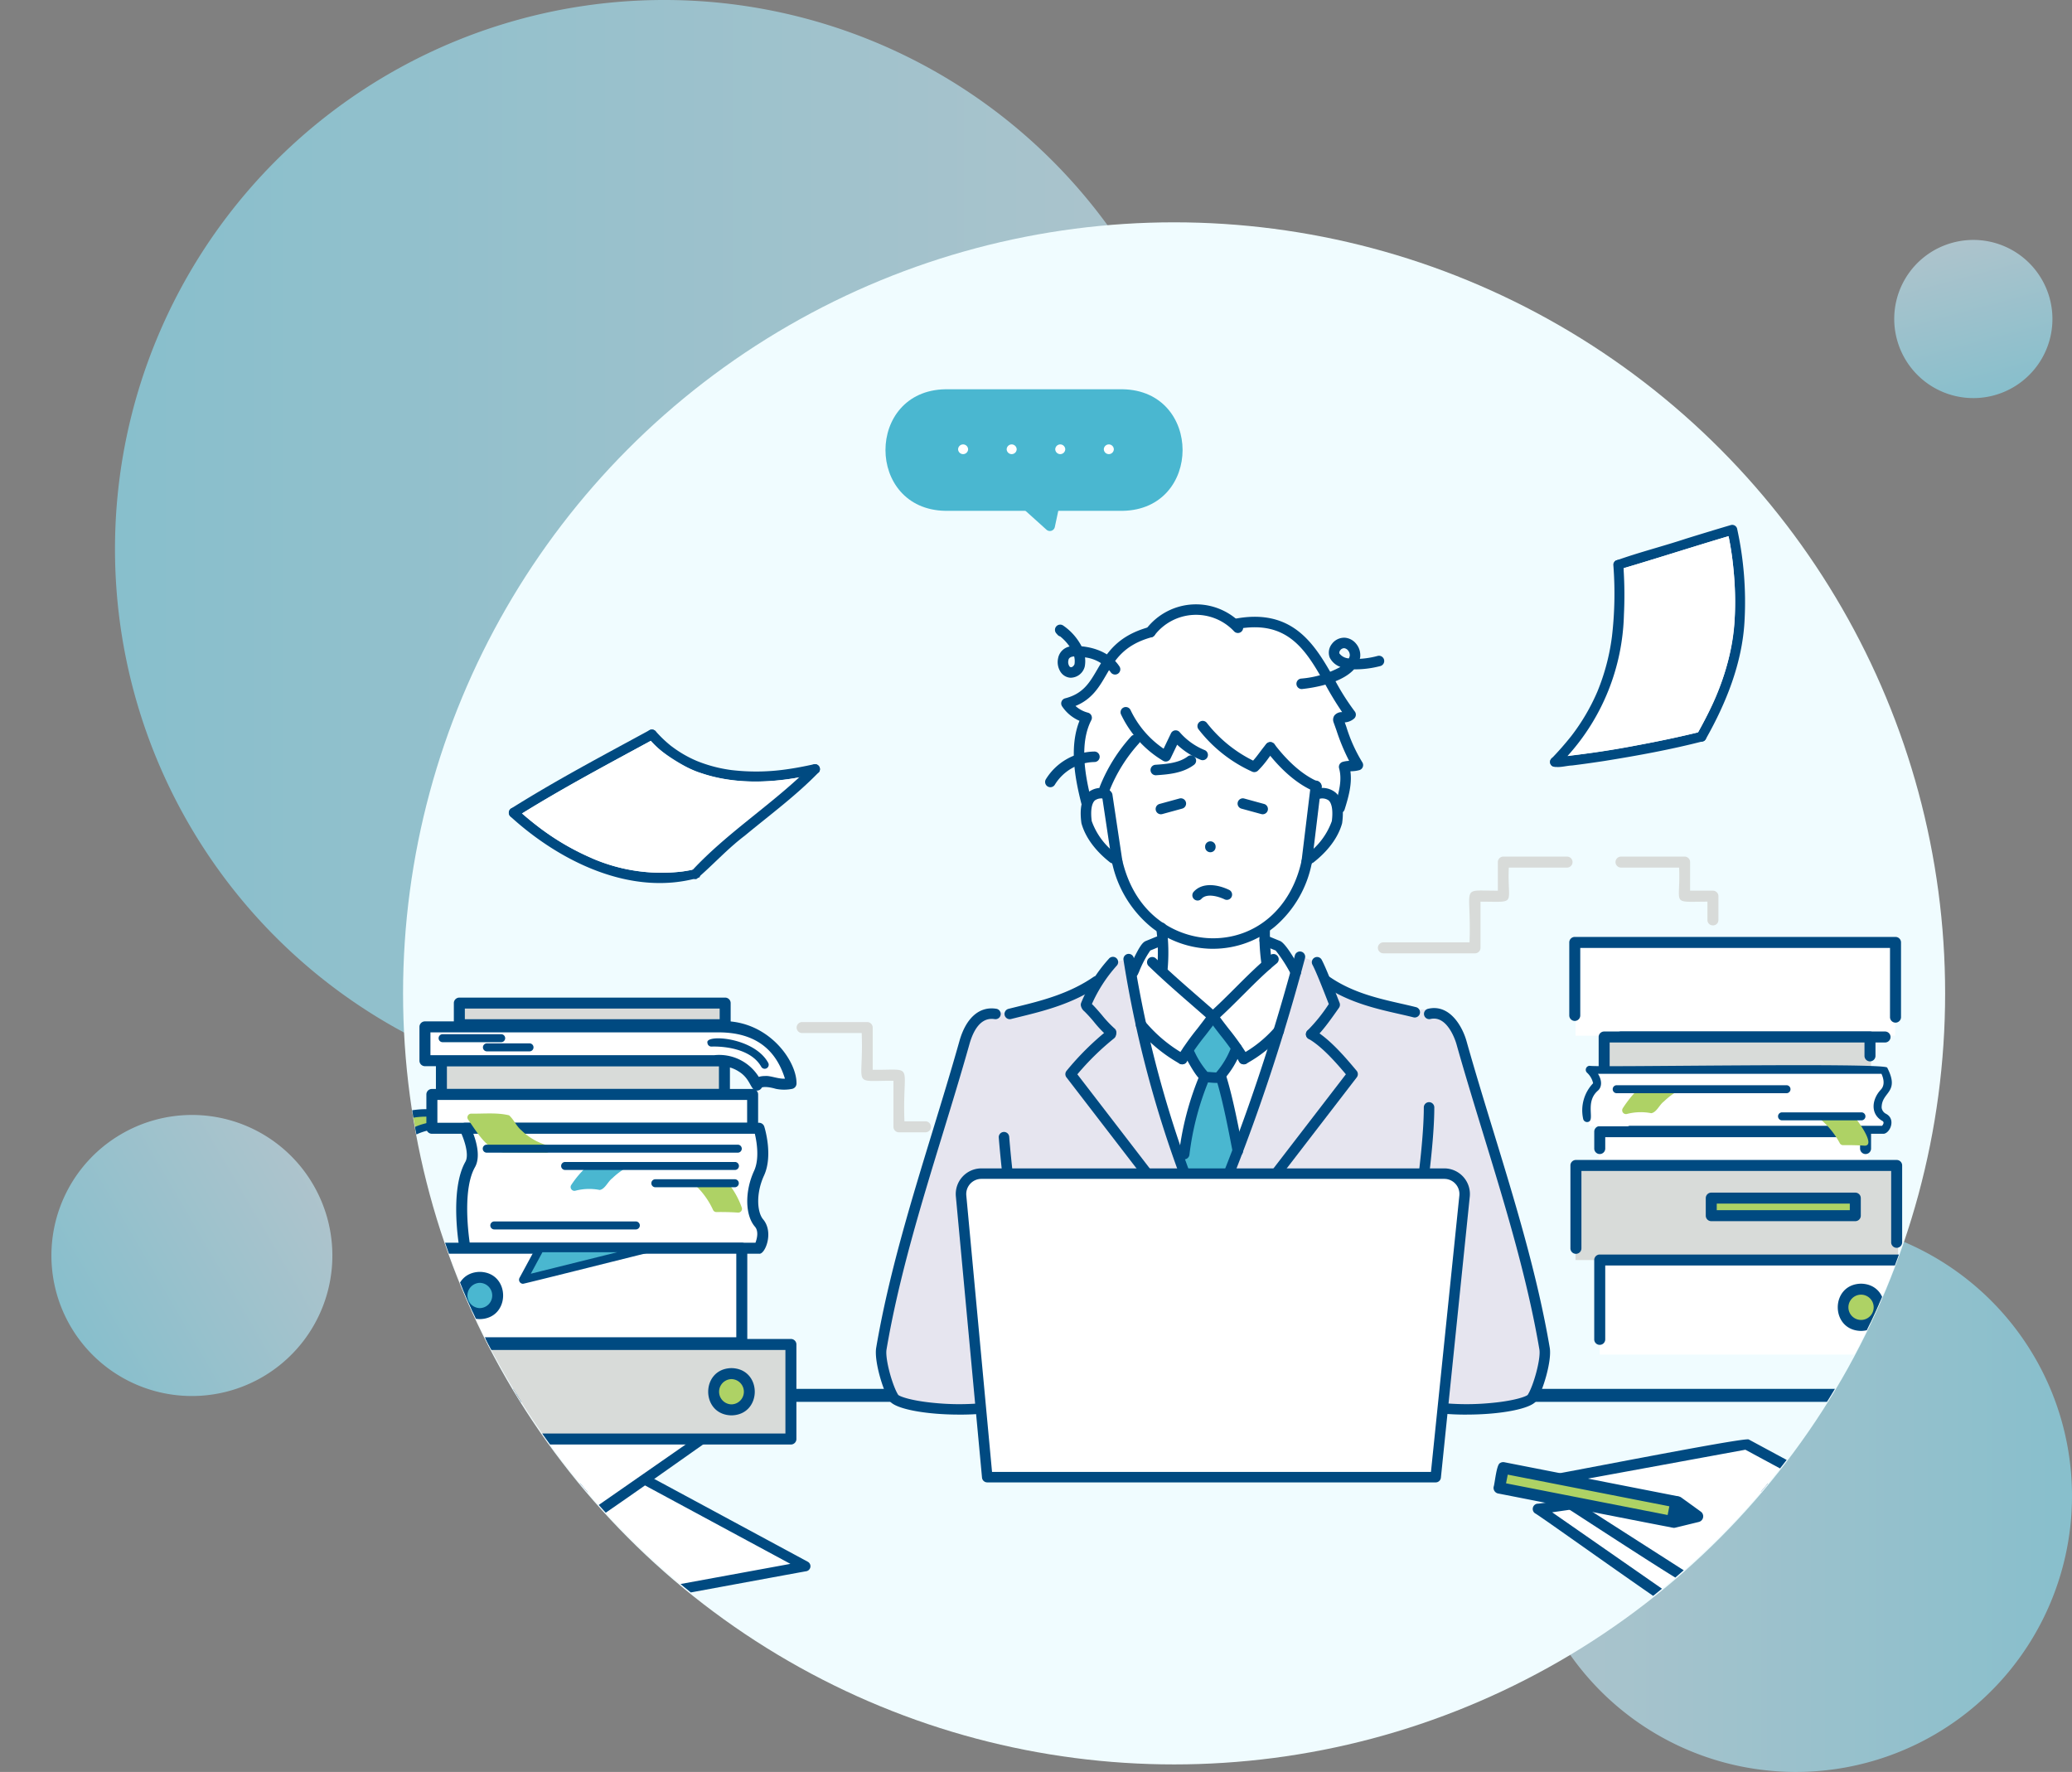 <svg xmlns="http://www.w3.org/2000/svg" xmlns:xlink="http://www.w3.org/1999/xlink" width="436.684" height="373.437" viewBox="0 0 436.684 373.437"><rect x="0" y="0" width="436.684" height="373.437" fill="#808080" stroke="none"/><defs><linearGradient id="a" x1="0.5" x2="0.5" y2="1" gradientUnits="objectBoundingBox"><stop offset="0" stop-color="#ccf1ff"/><stop offset="1" stop-color="#8de9ff"/></linearGradient><clipPath id="e"><circle cx="162.5" cy="162.5" r="162.5" transform="translate(1694.262 2636.5)" fill="#f0fcff"/></clipPath><clipPath id="f"><rect width="345.089" height="280.012" transform="translate(0 0)" fill="none"/></clipPath></defs><g transform="translate(-323.316 -2873.005)"><path d="M115.529,0A115.7,115.7,0,1,1,0,115.7,115.614,115.614,0,0,1,115.529,0Z" transform="translate(578.952 2873.005) rotate(90)" opacity="0.6" fill="url(#a)"/><path d="M58.089,0A58.174,58.174,0,1,1,0,58.174,58.131,58.131,0,0,1,58.089,0Z" transform="translate(643.652 3246.442) rotate(-90)" opacity="0.6" fill="url(#a)"/><path d="M29.5,0A29.606,29.606,0,1,1,0,29.606,29.553,29.553,0,0,1,29.5,0Z" transform="translate(374.595 3097.169) rotate(60)" opacity="0.6" fill="url(#a)"/><path d="M16.606,0A16.665,16.665,0,1,1,0,16.665,16.635,16.635,0,0,1,16.606,0Z" transform="matrix(0.966, -0.259, 0.259, 0.966, 718.794, 2928.455)" opacity="0.6" fill="url(#a)"/><circle cx="162.5" cy="162.5" r="162.5" transform="translate(408.262 2919.86)" fill="#f0fcff"/><g transform="translate(-1286 283)" clip-path="url(#e)"><g transform="translate(1684.218 2650.827)"><g transform="translate(0 0.001)" clip-path="url(#f)"><path d="M357.579,1104.012H18.924a1.369,1.369,0,0,1,0-2.737H357.579a1.369,1.369,0,0,1,0,2.737" transform="translate(-13.859 -869.392)" fill="#004a81"/><path d="M734.378,420.491c-9.939.988.877,13.664,2.537,14.286,0,0,1.949,11.649,9.381,14.674l.144,9.353L757,468.448l11.568-10.466-.476-8.532s8.744-7.086,8.886-13.975c0,0,8.062-6.035,6.5-11.06s-4.564-3.333-4.564-3.333c-2.346-29.593-42.8-29.939-44.536-.592" transform="translate(-576.471 -314.736)" fill="#fff"/><path d="M578.355,668.917l-3.352.637-3.444,4.636s-11.645,5.267-18.272,6.258c0,0-4.011-1.226-6.142.416-6.654,11.784-19.689,58.375-20.976,71.374.454,5.944,1.959,10.244,7.011,10.782H659.83c18.26-3.023-13.116-76.292-11.58-77.247,0,0-2.51-8.029-10.569-5.919l-17.579-5.5-2.045-4.8-3.6-1.258s-13.346,48.06-19.753,57.222c0,0-17.059-47.094-16.346-56.6" transform="translate(-415.38 -527.581)" fill="#e6e5ef"/><path d="M784.782,652.383l-3.7,1.341-2.625,5.05s3.965,33.679,15.41,53.684c0,0,17.346-42.2,18.872-53.374l-3.6-5.99-2.954-.711v5.146l-10.679,10.7-10.995-9.146Z" transform="translate(-614.544 -515.018)" fill="#fff"/><path d="M830.914,734.7l-4.353,5.92,2.968,5.391-4.758,17.11,5.658,14.819L837.4,762.4l-3.769-16.771,3.166-4.735-4.319-6.189Z" transform="translate(-651.108 -580.005)" fill="#4ab7d0"/><path d="M747.547,325.7s-8.138-7.853-17.775.766c0,0-7.883,2.417-11.117,9.693s-6.945,5.606-6.945,5.606l3.831,3.09s-3.125,9.866.293,17.584l3.926-2.147a33.829,33.829,0,0,1,7.42-11.84S730,352.07,732.09,353.1l2.682-3.877s4.035,3.335,5.652,3.976l2.161-3.546,8.165,5.707,3.917-3.582s5.158,5.963,9.626,7.549v1.549l5.745,1.887a17.415,17.415,0,0,0,.326-6.91l2.769-.52-4.076-10.151,2.518-.839S760.91,318.965,747.547,325.7" transform="translate(-561.852 -254.534)" fill="#fff"/><path d="M799.772,691.634a1.106,1.106,0,0,1-.961-1.65,54.792,54.792,0,0,1,4.159-5.869c.646-.836,1.266-1.639,1.808-2.378-.984-.867-1.993-1.746-2.976-2.6-3.031-2.638-6.165-5.366-9.1-8.218a1.105,1.105,0,1,1,1.54-1.587c2.9,2.81,6.007,5.518,9.015,8.137,1.237,1.077,2.516,2.19,3.738,3.275a1.105,1.105,0,0,1,.174,1.458c-.688.99-1.542,2.095-2.445,3.265a53.443,53.443,0,0,0-3.985,5.605,1.105,1.105,0,0,1-.963.562" transform="translate(-625.524 -528.152)" fill="#004a81"/><path d="M774.308,657.064a1.106,1.106,0,0,1-1-1.584c.051-.107.132-.285.236-.511,2-4.37,2.7-5.284,3.449-5.588l2.144-.876a1.105,1.105,0,0,1,.836,2.046l-2.042.834a21.9,21.9,0,0,0-2.376,4.5c-.111.243-.2.433-.253.548a1.105,1.105,0,0,1-1,.627" transform="translate(-610.398 -511.892)" fill="#004a81"/><path d="M790.9,741.059a1.1,1.1,0,0,1-.52-.131,32.176,32.176,0,0,1-8.979-7.465,1.105,1.105,0,0,1,1.66-1.46,30.067,30.067,0,0,0,8.361,6.975,1.106,1.106,0,0,1-.522,2.081" transform="translate(-616.655 -577.577)" fill="#004a81"/><path d="M860.7,689.246a1.105,1.105,0,0,1-.963-.562,53.426,53.426,0,0,0-3.985-5.605c-.9-1.17-1.757-2.275-2.445-3.265a1.106,1.106,0,0,1,.174-1.458c1.77-1.571,3.539-3.338,5.412-5.208,2.4-2.4,4.891-4.883,7.37-6.9a1.105,1.105,0,0,1,1.4,1.714c-2.393,1.95-4.839,4.393-7.2,6.755-1.568,1.566-3.182,3.178-4.766,4.629.544.741,1.166,1.547,1.814,2.386a54.788,54.788,0,0,1,4.159,5.869,1.106,1.106,0,0,1-.961,1.65" transform="translate(-673.475 -525.764)" fill="#004a81"/><path d="M912.566,656.044a1.106,1.106,0,0,1-1-.628,31.174,31.174,0,0,0-3.237-5.039L905.6,649.26a1.105,1.105,0,1,1,.837-2.047l2.809,1.148c1.44.588,4.293,6.045,4.319,6.1a1.106,1.106,0,0,1-1,1.584m-4.16-5.636h0Z" transform="translate(-714.372 -510.872)" fill="#004a81"/><path d="M885.008,745.907a1.105,1.105,0,0,1-.522-2.08,25.792,25.792,0,0,0,7.088-5.7,1.105,1.105,0,0,1,1.623,1.5,27.79,27.79,0,0,1-7.668,6.151,1.1,1.1,0,0,1-.52.131" transform="translate(-697.788 -582.425)" fill="#004a81"/><path d="M786.212,724.807a1.106,1.106,0,0,1-1.02-.679,238.385,238.385,0,0,1-16.416-56.845,1.106,1.106,0,1,1,2.181-.366,236.322,236.322,0,0,0,16.275,56.358,1.106,1.106,0,0,1-1.02,1.532" transform="translate(-606.891 -525.763)" fill="#004a81"/><path d="M827.274,732.084a1.106,1.106,0,0,1-1-1.585c9.223-19.148,17.5-42.034,23.938-66.183a1.105,1.105,0,0,1,2.136.57c-6.473,24.281-14.8,47.3-24.083,66.573a1.105,1.105,0,0,1-1,.626" transform="translate(-652.212 -523.79)" fill="#004a81"/><path d="M732.471,686.029a1.1,1.1,0,0,1-.659-.219,24.454,24.454,0,0,1-2.994-3.147,28.919,28.919,0,0,0-1.973-2.17,2.076,2.076,0,0,1-.766-1.258,1.107,1.107,0,0,1,.055-.526,31.385,31.385,0,0,1,5.826-9.289,1.105,1.105,0,1,1,1.7,1.409,30.783,30.783,0,0,0-5.251,8.1c.56.52,1.3,1.382,2.082,2.291a24.634,24.634,0,0,0,2.636,2.813,1.106,1.106,0,0,1-.661,1.993" transform="translate(-573.189 -528.152)" fill="#004a81"/><path d="M952.466,686.4a1.105,1.105,0,0,1-.686-1.973,34.745,34.745,0,0,0,4.409-5.494l-.227-.581c-1.092-2.795-2.452-6.273-3.218-7.71a1.105,1.105,0,0,1,1.951-1.04c.827,1.552,2.155,4.948,3.326,7.945l.442,1.13a1.105,1.105,0,0,1-.123,1.037l-.028.041c-1.841,2.634-3.757,5.3-5.162,6.407a1.1,1.1,0,0,1-.684.237" transform="translate(-751.042 -528.151)" fill="#004a81"/><path d="M734.762,781.632a1.1,1.1,0,0,1-.877-.431l-23.028-29.933a1.106,1.106,0,0,1,.029-1.384,58.743,58.743,0,0,1,8.648-8.579,1.105,1.105,0,1,1,1.342,1.757,55.735,55.735,0,0,0-7.722,7.566l22.483,29.225a1.106,1.106,0,0,1-.875,1.78" transform="translate(-560.999 -585.037)" fill="#004a81"/><path d="M884.63,781.631a1.106,1.106,0,0,1-.875-1.78l22.486-29.229c-2.113-2.508-5.05-5.862-7.876-7.481a1.106,1.106,0,0,1,1.1-1.918c3.432,1.967,6.808,5.995,9.042,8.659a1.106,1.106,0,0,1,.029,1.384L885.508,781.2a1.1,1.1,0,0,1-.877.431" transform="translate(-697.492 -585.036)" fill="#004a81"/><path d="M650.815,697.156a1.106,1.106,0,0,1-.272-2.177c.617-.157,1.255-.314,1.912-.476,4.805-1.182,10.786-2.653,16.005-6.249a1.105,1.105,0,1,1,1.254,1.821c-5.552,3.826-11.751,5.35-16.731,6.575-.651.16-1.283.316-1.895.471a1.1,1.1,0,0,1-.274.035" transform="translate(-512.908 -543.182)" fill="#004a81"/><path d="M986.679,696.8a1.106,1.106,0,0,1-.274-.035c-.968-.247-2-.481-3.093-.729-4.753-1.079-10.668-2.422-15.8-5.961a1.105,1.105,0,0,1,1.254-1.821c4.787,3.3,10.234,4.534,15.04,5.625,1.108.252,2.154.489,3.15.743a1.106,1.106,0,0,1-.272,2.177" transform="translate(-763.413 -543.182)" fill="#004a81"/><path d="M835.024,763.233c-.362,0-.714-.028-1.058-.057-.294-.024-.573-.046-.835-.049-1.361.046-2.492-1.609-4.5-5.307-.188-.345-.35-.643-.445-.8a1.105,1.105,0,1,1,1.9-1.137c.119.2.283.5.491.882a18.007,18.007,0,0,0,2.676,4.154c.309.006.609.031.9.055.333.027.655.053.949.049a17.741,17.741,0,0,0,3.214-5.473,1.106,1.106,0,0,1,2.123.618,19.074,19.074,0,0,1-4.095,6.738,1.106,1.106,0,0,1-.614.287,5.591,5.591,0,0,1-.7.041" transform="translate(-653.675 -595.832)" fill="#004a81"/><path d="M825.436,802.53a1.121,1.121,0,0,1-.134-.008,1.105,1.105,0,0,1-.965-1.23,62.227,62.227,0,0,1,4.346-16.492,1.105,1.105,0,1,1,2.041.851,60.009,60.009,0,0,0-4.191,15.906,1.106,1.106,0,0,1-1.1.973" transform="translate(-650.759 -619.016)" fill="#004a81"/><path d="M866.173,802.764a1.105,1.105,0,0,1-1.084-.9c-.873-4.544-2.068-10.766-3.419-15.183a1.105,1.105,0,0,1,2.114-.647c1.385,4.53,2.594,10.82,3.476,15.413a1.105,1.105,0,0,1-.877,1.294,1.119,1.119,0,0,1-.21.02" transform="translate(-680.199 -619.913)" fill="#004a81"/><path d="M538.473,806.053c-7.084,0-13.525-1.2-14.645-2.905-1.377-2.1-3.29-8.416-2.818-11.191,2.609-15.357,7.338-30.8,11.91-45.73,1.9-6.206,3.866-12.624,5.628-18.882,1.383-4.909,4.217-7.395,7.778-6.821a1.105,1.105,0,0,1-.352,2.183c-3.023-.486-4.549,2.58-5.3,5.238-1.769,6.283-3.738,12.712-5.642,18.93-4.552,14.865-9.259,30.237-11.844,45.453-.338,1.987,1.255,7.7,2.466,9.576.414.377,3.012,1.317,8.266,1.751a52.511,52.511,0,0,0,15-.836,1.105,1.105,0,0,1,.48,2.158,51.767,51.767,0,0,1-10.924,1.077" transform="translate(-411.249 -568.747)" fill="#004a81"/><path d="M1068.285,805.805a51.758,51.758,0,0,1-10.924-1.077,1.105,1.105,0,1,1,.48-2.158,52.52,52.52,0,0,0,15,.836c5.254-.434,7.851-1.374,8.266-1.751,1.212-1.88,2.8-7.589,2.466-9.576-2.585-15.216-7.292-30.587-11.844-45.451-1.9-6.219-3.873-12.648-5.643-18.932-.071-.252-1.782-6.161-5.506-5.255a1.106,1.106,0,0,1-.523-2.148c4.611-1.122,7.3,3.749,8.157,6.8,1.763,6.26,3.728,12.677,5.629,18.884,4.572,14.932,9.3,30.372,11.91,45.729.471,2.775-1.441,9.1-2.818,11.191-1.119,1.7-7.562,2.905-14.645,2.905" transform="translate(-834.041 -568.499)" fill="#004a81"/><path d="M1032.756,876.252a1.106,1.106,0,0,1-1.1-1.084c-.028-1.45.729-6.062,2.183-14.772,2.294-13.747,5.761-34.52,5.761-44.987a1.105,1.105,0,1,1,2.211,0c0,10.65-3.485,31.533-5.791,45.351-1.169,7-2.178,13.053-2.153,14.366a1.105,1.105,0,0,1-1.084,1.126h-.022" transform="translate(-814.427 -642.844)" fill="#004a81"/><path d="M651.529,898.535h-.022a1.105,1.105,0,0,1-1.084-1.127c.032-1.68-.948-8.619-2.084-16.653-1.588-11.237-3.565-25.221-4.41-35.711a1.105,1.105,0,0,1,2.2-.177c.839,10.424,2.811,24.372,4.4,35.579,1.243,8.795,2.141,15.149,2.105,17.006a1.105,1.105,0,0,1-1.1,1.084" transform="translate(-508.341 -666.17)" fill="#004a81"/><path d="M778.54,587.675a21,21,0,0,1-12.944-4.5,24.048,24.048,0,0,1-8.327-13.648,1.105,1.105,0,1,1,2.152-.507c2.885,12.255,12.206,16.511,19.314,16.439,9.126-.1,16.382-6.541,18.485-16.416a1.105,1.105,0,0,1,2.162.461,23.5,23.5,0,0,1-7.84,13.528,20.548,20.548,0,0,1-12.784,4.638h-.219" transform="translate(-597.795 -448.538)" fill="#004a81"/><path d="M750.5,518.141a1.106,1.106,0,0,1-1.092-.941l-2.091-13.934a1.105,1.105,0,0,1,2.186-.328l2.091,13.934a1.106,1.106,0,0,1-1.095,1.27" transform="translate(-589.954 -396.296)" fill="#004a81"/><path d="M948.11,510.613a1.107,1.107,0,0,1-1.1-1.24c.316-2.573.642-5.271.968-7.969s.653-5.4.969-7.973a1.105,1.105,0,1,1,2.194.269c-.316,2.573-.642,5.271-.968,7.969s-.653,5.4-.969,7.973a1.106,1.106,0,0,1-1.1.971" transform="translate(-747.603 -388.768)" fill="#004a81"/><path d="M732.821,515.8a1.1,1.1,0,0,1-.682-.236c-2.149-1.688-4.932-4.471-5.984-8.145a1.111,1.111,0,0,1-.033-.155c-.409-3.007.036-5.142,1.322-6.347a4.354,4.354,0,0,1,4.052-.857,1.105,1.105,0,1,1-.441,2.166,2.322,2.322,0,0,0-2.1.3c-.693.649-.93,2.234-.653,4.355a14.74,14.74,0,0,0,5.2,6.939,1.105,1.105,0,0,1-.683,1.975" transform="translate(-573.115 -394.654)" fill="#004a81"/><path d="M951.732,515.8a1.105,1.105,0,0,1-.684-1.975,14.739,14.739,0,0,0,5.2-6.939c.277-2.121.04-3.706-.653-4.355a2.322,2.322,0,0,0-2.1-.3,1.105,1.105,0,1,1-.441-2.166,4.353,4.353,0,0,1,4.052.857c1.286,1.2,1.731,3.339,1.322,6.347a1.139,1.139,0,0,1-.033.155c-1.051,3.674-3.834,6.457-5.983,8.145a1.1,1.1,0,0,1-.682.236" transform="translate(-750.463 -394.654)" fill="#004a81"/><path d="M921.354,464.446a1.1,1.1,0,0,1-.417-.082c-2.392-.975-6.108-3.263-10.225-8.633a1.105,1.105,0,0,1,1.755-1.345c3.816,4.976,7.166,7.059,9.3,7.931a1.106,1.106,0,0,1-.417,2.13" transform="translate(-718.774 -358.37)" fill="#004a81"/><path d="M775.345,430.179a1.107,1.107,0,0,1-.564-.155,22.679,22.679,0,0,1-8.883-9.8,1.105,1.105,0,0,1,2-.937,20.472,20.472,0,0,0,6.985,8.181l1.551-3.239a1.105,1.105,0,0,1,1.837-.242,13.846,13.846,0,0,0,5.265,3.776,1.105,1.105,0,1,1-.836,2.047,16.2,16.2,0,0,1-4.962-3.184l-1.4,2.921a1.106,1.106,0,0,1-1,.628" transform="translate(-604.549 -330.503)" fill="#004a81"/><path d="M745.8,458.984a1.106,1.106,0,0,1-1.027-1.515,35.064,35.064,0,0,1,6.6-10.59,1.105,1.105,0,0,1,1.639,1.484,32.853,32.853,0,0,0-6.186,9.924,1.106,1.106,0,0,1-1.027.7" transform="translate(-587.889 -352.498)" fill="#004a81"/><path d="M854.824,443.48a1.1,1.1,0,0,1-.424-.084,29.809,29.809,0,0,1-11.314-8.91,1.105,1.105,0,1,1,1.714-1.4,28.233,28.233,0,0,0,9.768,7.967c.495-.544.956-1.16,1.437-1.8.427-.57.868-1.159,1.346-1.711a1.105,1.105,0,0,1,1.67,1.448c-.427.492-.825,1.024-1.246,1.588a19.637,19.637,0,0,1-2.195,2.6,1.107,1.107,0,0,1-.758.3" transform="translate(-665.371 -341.577)" fill="#004a81"/><path d="M711.772,376.644a1.106,1.106,0,0,1-1.07-.832c-1.355-5.308-2.575-11.975-.387-17.415a8.447,8.447,0,0,1-3.672-3.06,1.105,1.105,0,0,1,.649-1.681c3.788-.965,5.16-3.319,6.749-6.044,1.944-3.334,4.146-7.113,10.92-8.971a1.105,1.105,0,0,1,.585,2.132c-5.9,1.619-7.78,4.839-9.6,7.952-1.472,2.526-2.989,5.127-6.475,6.54a6.19,6.19,0,0,0,2.62,1.411,1.105,1.105,0,0,1,.713,1.577c-2.55,4.967-1.32,11.7.036,17.013a1.107,1.107,0,0,1-1.072,1.379" transform="translate(-557.708 -267.305)" fill="#004a81"/><path d="M899.5,369.873a1.107,1.107,0,0,1-1.055-1.437c.921-2.934,1.629-5.562.947-8.023a1.106,1.106,0,0,1,.7-1.34,5.6,5.6,0,0,1,1.414-.228,43.618,43.618,0,0,1-2.676-6.441c-.2-.565-.395-1.118-.591-1.651-.01-.028-.02-.057-.028-.086a1.581,1.581,0,0,1,.18-1.376,2.011,2.011,0,0,1,1.642-.722,66.358,66.358,0,0,1-3.488-5.72c-4.008-7.1-7.793-13.8-18.584-11.8a1.105,1.105,0,1,1-.4-2.174c12.343-2.289,16.9,5.775,20.912,12.888a50.546,50.546,0,0,0,4.211,6.655,1.105,1.105,0,0,1-.107,1.493,3.328,3.328,0,0,1-1.99.826c.11.306.219.617.33.931a32.477,32.477,0,0,0,3.344,7.441,1.105,1.105,0,0,1-.547,1.673,6.842,6.842,0,0,1-1.741.249l-.2.013c.368,2.644-.362,5.323-1.22,8.055a1.106,1.106,0,0,1-1.054.774" transform="translate(-692.072 -259.314)" fill="#004a81"/><path d="M791.571,322.992a1.105,1.105,0,0,1-.9-1.749,13.21,13.21,0,0,1,20.179-1.011,1.105,1.105,0,0,1-1.66,1.46,11,11,0,0,0-16.721.837,1.1,1.1,0,0,1-.9.462" transform="translate(-624.026 -249.485)" fill="#004a81"/><path d="M802.86,645.284a1.118,1.118,0,0,1-.113-.006,1.105,1.105,0,0,1-.988-1.211,37.71,37.71,0,0,0-.21-8.3,1.106,1.106,0,0,1,2.2-.232,39.624,39.624,0,0,1,.21,8.76,1.106,1.106,0,0,1-1.1.994" transform="translate(-632.771 -500.933)" fill="#004a81"/><path d="M906.469,645.256a1.106,1.106,0,0,1-1.093-.95,45.052,45.052,0,0,1-.464-7.764,1.105,1.105,0,1,1,2.211,0,43.332,43.332,0,0,0,.443,7.454,1.106,1.106,0,0,1-1.1,1.261" transform="translate(-714.374 -501.639)" fill="#004a81"/><path d="M838.831,600.322a1.105,1.105,0,0,1-.819-1.847c1.851-2.045,5.07-1.544,7.465-.393a1.105,1.105,0,0,1-.957,1.993c-1.287-.618-3.761-1.339-4.869-.115a1.1,1.1,0,0,1-.82.363" transform="translate(-661.335 -471.359)" fill="#004a81"/><path d="M802.082,513.534a1.106,1.106,0,0,1-.291-2.172L806,510.209a1.105,1.105,0,0,1,.583,2.133l-4.213,1.153a1.117,1.117,0,0,1-.292.039" transform="translate(-632.324 -402.749)" fill="#004a81"/><path d="M888.194,513.535a1.113,1.113,0,0,1-.292-.039l-4.213-1.153a1.106,1.106,0,0,1,.583-2.133l4.214,1.153a1.106,1.106,0,0,1-.291,2.172" transform="translate(-696.977 -402.75)" fill="#004a81"/><path d="M797.027,471.4a1.105,1.105,0,0,1-.076-2.208c2.2-.154,4.931-.345,6.8-1.758a1.105,1.105,0,1,1,1.332,1.764c-2.4,1.809-5.492,2.025-7.981,2.2l-.078,0" transform="translate(-628.334 -368.837)" fill="#004a81"/><path d="M942.82,360.211a1.106,1.106,0,0,1-.114-2.2,20.805,20.805,0,0,0,8.326-2.464,3.962,3.962,0,0,1-2.246-1.947c-.016-.033-.03-.066-.043-.1a2.939,2.939,0,0,1,.477-2.783,3.225,3.225,0,0,1,2.764-1.321,3.372,3.372,0,0,1,2.341,1.255,3.776,3.776,0,0,1,.871,2.806c0,.027-.007.053-.012.08-.019.1-.042.207-.067.307a18.352,18.352,0,0,0,3.741-.609,1.105,1.105,0,1,1,.59,2.13,20.947,20.947,0,0,1-5.553.695c-2.744,3.033-8.826,3.926-10.958,4.15a1.167,1.167,0,0,1-.117.006m7.982-7.527a2.67,2.67,0,0,0,2,1.063,2.463,2.463,0,0,0,.2-.576,1.591,1.591,0,0,0-.378-1.113,1.214,1.214,0,0,0-.806-.462,1.039,1.039,0,0,0-.833.447.83.83,0,0,0-.183.641" transform="translate(-743.429 -275.817)" fill="#004a81"/><path d="M691.462,470.878a1.106,1.106,0,0,1-.947-1.674,12.275,12.275,0,0,1,10.223-5.845h.009a1.105,1.105,0,0,1,.009,2.211,10.02,10.02,0,0,0-8.345,4.772,1.1,1.1,0,0,1-.949.537" transform="translate(-544.997 -365.795)" fill="#004a81"/><path d="M703.615,347.547a2.555,2.555,0,0,1-.366-.026,2.687,2.687,0,0,1-1.839-1.189,3.8,3.8,0,0,1-.525-2.9,3.1,3.1,0,0,1,2.418-2.464,10.121,10.121,0,0,0-1.974-2.125,1.1,1.1,0,0,1-.551-.338l-.277-.313a1.105,1.105,0,0,1,1.46-1.639,12.047,12.047,0,0,1,3.869,4.37c3.543.346,6.419,1.862,7.982,4.241a1.105,1.105,0,0,1-1.847,1.214,7.947,7.947,0,0,0-5.413-3.123,6.124,6.124,0,0,1-.05,1.913,1.153,1.153,0,0,1-.031.126,3.1,3.1,0,0,1-2.855,2.249m.65-4.487c-.447.024-1.106.163-1.206.774,0,.026-.01.052-.016.078a1.6,1.6,0,0,0,.195,1.179.465.465,0,0,0,.327.242c.273.039.634-.265.775-.638a4.1,4.1,0,0,0-.075-1.635" transform="translate(-552.785 -265.536)" fill="#004a81"/><path d="M851.619,555.531a1.106,1.106,0,0,1-1.105-1.105v-.092a1.105,1.105,0,0,1,2.211,0v.092a1.106,1.106,0,0,1-1.105,1.105" transform="translate(-671.43 -436.741)" fill="#004a81"/><path d="M704.627,950.816s-94.515.012-94.511-.008l-5.933-60.353a2.991,2.991,0,0,1,3.037-3.345H707.452a3.057,3.057,0,0,1,3.1,3.418s-5.909,60.3-5.929,60.289" transform="translate(-476.954 -700.32)" fill="#d8dbd9"/><path d="M611.686,949.8H706.2l6.085-59.227A4.3,4.3,0,0,0,708,885.829H610.456a4.3,4.3,0,0,0-4.283,4.7Z" transform="translate(-478.523 -699.31)" fill="#fff"/><path d="M702.053,946.758H607.543a1.106,1.106,0,0,1-1.1-1l-5.512-59.268a5.407,5.407,0,0,1,5.384-5.908h97.546a5.407,5.407,0,0,1,5.378,5.959l-6.085,59.227a1.105,1.105,0,0,1-1.1.992m-93.5-2.211h92.506l5.983-58.235a3.2,3.2,0,0,0-3.179-3.523H606.313a3.2,3.2,0,0,0-3.182,3.492Z" transform="translate(-474.38 -695.165)" fill="#004a81"/><path d="M674.244,213.071l-4.306-3.878a1.07,1.07,0,0,1,.385-1.813l5.512-1.79a1.07,1.07,0,0,1,1.377,1.241l-1.206,5.668a1.07,1.07,0,0,1-1.763.573" transform="translate(-528.597 -162.259)" fill="#4ab7d0"/><path d="M580.564,126.376H543.2c-16.828-.284-16.845-25.334,0-25.62h37.362c16.828.284,16.845,25.334,0,25.62" transform="translate(-418.857 -79.541)" fill="#4ab7d0"/><path d="M605.366,156.975a1.055,1.055,0,0,1-2.109,0,1.055,1.055,0,0,1,2.109,0" transform="translate(-476.235 -123.114)" fill="#fff"/><path d="M653.988,156.975a1.055,1.055,0,0,1-2.109,0,1.055,1.055,0,0,1,2.109,0" transform="translate(-514.619 -123.114)" fill="#fff"/><path d="M702.611,156.975a1.055,1.055,0,0,1-2.109,0,1.055,1.055,0,0,1,2.109,0" transform="translate(-553.004 -123.114)" fill="#fff"/><path d="M751.232,156.975a1.055,1.055,0,0,1-2.109,0,1.055,1.055,0,0,1,2.109,0" transform="translate(-591.389 -123.114)" fill="#fff"/><path d="M1043.907,588.9h-19.314a1.158,1.158,0,0,1,0-2.316h18.156c.443-12.346-2.225-10.845,5.969-10.89v-6.024a1.158,1.158,0,0,1,1.158-1.158H1063.3a1.158,1.158,0,0,1,0,2.316h-12.27c-.355,8.006,1.944,7.2-5.968,7.182v9.731a1.158,1.158,0,0,1-1.158,1.158" transform="translate(-807.941 -448.806)" fill="#d8dbd9"/><path d="M1281.778,583.007a1.123,1.123,0,0,0,1.2-1.116v-5.04a1.158,1.158,0,0,0-1.158-1.158h-4.81v-6.024a1.158,1.158,0,0,0-1.158-1.158h-13.379a1.158,1.158,0,1,0-.05,2.316h12.271c.355,8.006-1.944,7.2,5.968,7.182v3.882a1.116,1.116,0,0,0,1.116,1.116" transform="translate(-995.714 -448.806)" fill="#d8dbd9"/><path d="M468.833,755.047H464.36c-.471-12.553,2.422-10.761-6.691-10.858v-8.9a1.158,1.158,0,0,0-1.158-1.158H442.822a1.158,1.158,0,1,0-.05,2.316h12.579c.456,11.594-2.376,9.982,6.691,10.06v9.7a1.158,1.158,0,0,0,1.158,1.158h5.644a1.159,1.159,0,0,0-.013-2.316" transform="translate(-348.647 -579.552)" fill="#d8dbd9"/><path d="M1214.955,1219.182l48.894-7.042-35.68-21.055-44.414,6.4Z" transform="translate(-934.505 -940.291)" fill="#fff"/><path d="M1210.755,1216.538c-.836.142-31.141-21.668-31.84-21.9a1.12,1.12,0,0,1,.481-2.027c.723.135,44.517-6.876,45.141-6.254l35.681,21.056a1.127,1.127,0,0,1-.41,2.073c-.16.012-48.9,7.067-49.054,7.054m-28.227-22.117,28.5,19.826,45.3-6.526-32.6-19.236Z" transform="translate(-930.306 -936.527)" fill="#004a81"/><path d="M1214.568,1185.207l48.588-8.913-36.461-19.671-44.136,8.1Z" transform="translate(-933.561 -913.086)" fill="#fff"/><path d="M1210.37,1182.52c-.814.116-31.922-20.451-32.614-20.665a1.12,1.12,0,0,1,.4-2.044c.727.108,44.221-8.579,44.867-7.981l36.463,19.671a1.127,1.127,0,0,1-.33,2.087c-.264.01-48.556,8.957-48.79,8.932m-29.012-21.019,29.244,18.718,45.021-8.259-33.312-17.972Z" transform="translate(-929.363 -909.279)" fill="#004a81"/><rect width="4.294" height="37.128" transform="translate(241.082 252.749) rotate(-78.909)" fill="#aed265"/><path d="M1176.85,1188.381c-.2.029-36.45-7.146-36.669-7.166a1.212,1.212,0,0,1-.956-1.423c.243-.653.586-4.678,1.339-4.987a1.207,1.207,0,0,1,.91-.184l36.435,7.143a1.219,1.219,0,0,1,.957,1.423l-.826,4.214a1.213,1.213,0,0,1-1.189.979m-35.013-9.312,34.055,6.677.36-1.834-34.055-6.677Z" transform="translate(-899.333 -927.277)" fill="#004a81"/><path d="M1320.557,1214.621l4.148,3-4.975,1.213Z" transform="translate(-1041.85 -958.872)" fill="#004a81"/><path d="M1315.172,1215.506a1.221,1.221,0,0,1-1.189-1.446l.826-4.214a1.221,1.221,0,0,1,1.9-.749l4.148,3a1.221,1.221,0,0,1-.424,2.16l-4.974,1.213a1.2,1.2,0,0,1-.287.035m1.651-3.333-.1.494.583-.142Z" transform="translate(-1037.291 -954.33)" fill="#004a81"/><path d="M116.416,1217.067l46.274-8.489-34.725-18.734-42.034,7.711Z" transform="translate(-67.838 -939.311)" fill="#fff"/><path d="M112.418,1214.508c-.776.111-30.4-19.477-31.061-19.681a1.067,1.067,0,0,1,.384-1.947c.693.1,42.115-8.171,42.731-7.6l34.727,18.734a1.074,1.074,0,0,1-.314,1.987c-.251.01-46.244,8.531-46.467,8.507M84.787,1194.49l27.851,17.827,42.877-7.866-31.725-17.116Z" transform="translate(-63.839 -935.686)" fill="#004a81"/><path d="M51.57,1135.427,5,1128.72l33.98-20.053,42.3,6.093Z" transform="translate(-3.95 -875.227)" fill="#fff"/><path d="M.9,1126.19a1.074,1.074,0,0,1-.39-1.974l33.982-20.053c.594-.593,42.3,6.085,42.991,5.956a1.074,1.074,0,0,1,.458,1.931c-.666.222-29.528,20.994-30.324,20.859-.142.012-46.566-6.707-46.718-6.718m34.352-20-31.045,18.32,43.148,6.215L74.5,1111.845Z" transform="translate(0 -871.643)" fill="#004a81"/><path d="M94.1,338.655c-9.8,5.33-19.674,10.546-29.122,16.487a1.053,1.053,0,0,1-1.063-1.817c9.43-5.93,19.286-11.138,29.066-16.455a1.054,1.054,0,1,1,1.12,1.786" transform="translate(-31.072 -243.766)" fill="#004a81"/><path d="M238.186,345.642c-.552.775-3.2.864-4.2,1.163-6.846,1.2-14.1,1.4-20.74-.906-1.884-.2-13.764-7.12-10.827-9.035a1.064,1.064,0,0,1,1.276.164,25.757,25.757,0,0,0,3.426,3.262.51.51,0,0,0-.048-.048,24.51,24.51,0,0,0,5.31,3.089h0a29.661,29.661,0,0,0,7.3,1.927,44.506,44.506,0,0,0,11.541-.139c1.974-.271,3.93-.651,5.875-1.082a1.056,1.056,0,0,1,1.086,1.607" transform="translate(-140.451 -243.792)" fill="#004a81"/><path d="M103.531,429.714c-14.234,4.137-29.4-3.35-39.831-12.9a1.076,1.076,0,0,1,.282-1.7c.923-.413,1.566.614,2.211,1.1q1.455,1.272,2.979,2.457c.006,0,.011.01.017.011a.011.011,0,0,0,.008.006,52.951,52.951,0,0,0,11.644,6.919c-.026-.01,0,.013.078.042a36.77,36.77,0,0,0,19.011,2.8c.855-.119,1.7-.274,2.539-.459a1.059,1.059,0,0,1,1.061,1.718" transform="translate(-31.071 -305.6)" fill="#004a81"/><path d="M135.083,355.676c-7.269,6.7-15.619,12.195-22.393,19.439-.754.166-1.512.3-2.278.4a36.771,36.771,0,0,1-19.011-2.8h0a.445.445,0,0,0-.067-.038,53,53,0,0,1-11.653-6.923.011.011,0,0,1-.008-.006c-.005,0-.011-.012-.017-.011q-1.522-1.19-2.979-2.457c8.835-5.477,18.019-10.356,27.149-15.316,7.8,8.6,20.433,9.769,31.26,7.713" transform="translate(-41.553 -252.664)" fill="#fff"/><path d="M272.472,372.976c-4.8,4.965-10.393,9.079-15.7,13.474-3.634,2.741-6.761,6.233-10.168,9.122a1.086,1.086,0,0,1-.733-1.994c6.774-7.245,15.124-12.735,22.393-19.439.915-.642,2.374-2.72,3.314-2.788a1.052,1.052,0,0,1,.891,1.626" transform="translate(-174.737 -271.126)" fill="#004a81"/><path d="M1350.149,20.276c-.474,8.846-3.861,17.265-8.18,24.9a1.052,1.052,0,0,1-1.817-1.061c1.378-2.548,2.771-5.093,3.912-7.759a.033.033,0,0,0,.006-.017c.015-.03.036-.085.044-.1,4.215-9.947,4.773-19,3.39-29.621,0,0,0,0,0,.008-.2-1.419-.431-2.837-.725-4.239-7.395,2.193-14.736,4.567-22.132,6.757-.232.069-.463.139-.695.206a1.053,1.053,0,0,1-.977-1.792c4.858-1.752,9.96-3.027,14.887-4.66,3.133-.968,6.27-1.929,9.418-2.857a1.065,1.065,0,0,1,1.3.735,72.07,72.07,0,0,1,1.569,19.5" transform="translate(-1057.384 49.789)" fill="#004a81"/><path d="M1291.2,208.947a.659.659,0,0,1-.08.048c-6.876,1.783-13.908,3.061-20.923,4.19-2.285.347-4.573.676-6.866.958-1.323.042-2.994.655-4.211.08a1.057,1.057,0,0,1,.645-1.878,157.817,157.817,0,0,0,17.3-2.463c4.444-.828,8.878-1.734,13.265-2.824a1.058,1.058,0,0,1,.87,1.889" transform="translate(-1006.937 -113.638)" fill="#004a81"/><path d="M1311.351,28.041c-.231,8.736-3.5,17.1-7.745,24.631a249.519,249.519,0,0,1-27.533,5c10.084-10.641,12.962-25.365,11.827-39.591,7.4-2.189,14.737-4.563,22.132-6.757.294,1.4.529,2.819.725,4.239,0,0,0-.006,0-.008a74.134,74.134,0,0,1,.6,12.488" transform="translate(-1020.633 40.851)" fill="#fff"/><path d="M1274.255,46.591a46.042,46.042,0,0,1-11.906,29.754c-.9.726-1.916,2.945-3.257,2.064a1.043,1.043,0,0,1-.232-1.4,65.281,65.281,0,0,0,4.323-4.914,43.13,43.13,0,0,0,5.5-9.387v0l0,0a45.656,45.656,0,0,0,3.036-11.452.216.216,0,0,1,0,.023,77.932,77.932,0,0,0,.306-15.234.959.959,0,0,1,.488-.874c1.519-.755,1.712.986,1.689,2.07a85.223,85.223,0,0,1,.051,9.359" transform="translate(-1006.909 22.177)" fill="#004a81"/><rect width="67.363" height="19.236" transform="translate(257.143 138.209)" fill="#fff"/><path d="M1283.759,666.986a1.158,1.158,0,0,1-1.158-1.158V651.241h-65.28v14.226a1.158,1.158,0,0,1-2.316,0V650.083a1.158,1.158,0,0,1,1.158-1.158h67.6a1.158,1.158,0,0,1,1.158,1.158v15.745a1.158,1.158,0,0,1-1.158,1.158" transform="translate(-959.175 -512.288)" fill="#004a81"/><path d="M1318.094,745.893h-55.671a1.158,1.158,0,0,1,0-2.316h55.671a1.158,1.158,0,0,1,0,2.316" transform="translate(-995.713 -587.01)" fill="#004a81"/><rect width="56.285" height="6.737" transform="translate(263.149 158.193)" fill="#d8dbd9"/><path d="M1245.575,753.019a1.158,1.158,0,0,1-1.158-1.158v-7.126a1.158,1.158,0,0,1,1.158-1.158H1301.6a1.158,1.158,0,0,1,1.158,1.158v3.98a1.158,1.158,0,0,1-2.316,0v-2.821h-53.708v5.968a1.158,1.158,0,0,1-1.158,1.158" transform="translate(-982.394 -587.01)" fill="#004a81"/><rect width="56.78" height="6.023" transform="translate(262.023 178.273)" fill="#fff"/><path d="M1297.189,844.191a1.158,1.158,0,0,1-1.158-1.158v-2.4h-53.708v2.4a1.158,1.158,0,1,1-2.316,0V839.47a1.158,1.158,0,0,1,1.158-1.158h56.023a1.158,1.158,0,0,1,1.158,1.158v3.563a1.158,1.158,0,0,1-1.158,1.158" transform="translate(-978.912 -661.798)" fill="#004a81"/><path d="M1232.963,782.1s3.036,2.2,0,4.9c0,0-2.073,2.011-.365,6.94h62.235s1.949.164-.195-1.949c-3.714-3.979,3.323-5.141-.095-9.887Z" transform="translate(-972.531 -617.421)" fill="#fff"/><path d="M1291.7,791.764h-53.485a.842.842,0,0,1,0-1.684h53.115c.336-.421.483-.834-.051-1.08-2.455-1.454-2.134-4.512-.2-6.553.98-1.064.448-2.6.112-3.32h-59.746c.712,1.075,1.033,2.68-.076,3.6-2.793,2.5-.383,6.367-2.105,6.558a.842.842,0,0,1-.95-.718,8.272,8.272,0,0,1,2.107-7.451,4.246,4.246,0,0,0-1.3-2.238.842.842,0,0,1,.593-1.44c.71.381,62.308-.736,62.691.391,2.755,5.362-1.219,5.019-1.175,8.454a1.7,1.7,0,0,0,.885,1.254c2.193,1.107.9,4.056-.421,4.224" transform="translate(-969.566 -613.643)" fill="#004a81"/><path d="M1474.87,829.056a16.231,16.231,0,0,1,3.249,5.283q-2.3-.155-4.6-.114a18.507,18.507,0,0,0-4.144-5.169Z" transform="translate(-1159.986 -654.491)" fill="#aed265"/><path d="M1471.322,826.639a15.284,15.284,0,0,1,3.045,4.934l.762-1q-2.3-.153-4.6-.114l.682.391a19.012,19.012,0,0,0-4.267-5.329l-.558,1.348h4.8c.6.046,1.494.018,1.487-.79a.8.8,0,0,0-.79-.789h-5.493a.8.8,0,0,0-.558,1.348,17.321,17.321,0,0,1,4.02,5.009.782.782,0,0,0,.682.391q2.3-.039,4.6.114c2.434-.12-1.922-5.908-2.69-6.631a.79.79,0,0,0-1.117,1.117" transform="translate(-1156.996 -651.516)" fill="#aed265"/><path d="M1281.432,802.157a16.277,16.277,0,0,0-3.984,3.734.655.655,0,0,1-.778.341,10.721,10.721,0,0,0-5,.212,20.743,20.743,0,0,1,3.637-4.286Z" transform="translate(-1003.905 -633.256)" fill="#aed265"/><path d="M1278.084,798.505a18.274,18.274,0,0,0-4.235,3.973,1.2,1.2,0,0,1-.1.107c.01-.114.42-.05.18-.085a11.6,11.6,0,0,0-5.423.212l.892,1.16a18.143,18.143,0,0,1,3.514-4.126l-.559.231h6.129a.79.79,0,0,0,0-1.579q-3.05,0-6.1,0c-1.262.283-3.627,3.51-4.348,4.677a.8.8,0,0,0,.892,1.16,11.551,11.551,0,0,1,5.138-.162c1.141-.179,1.725-1.8,2.663-2.473a14.762,14.762,0,0,1,2.153-1.73.808.808,0,0,0,.283-1.08.8.8,0,0,0-1.08-.283" transform="translate(-1000.956 -630.286)" fill="#aed265"/><path d="M1295.162,799.034h-35.788a.842.842,0,0,1,0-1.684h35.788a.842.842,0,0,1,0,1.684" transform="translate(-993.55 -629.461)" fill="#004a81"/><path d="M1441.573,826.192H1424.8a.842.842,0,1,1,0-1.684h16.775a.843.843,0,0,1,0,1.684" transform="translate(-1124.129 -650.9)" fill="#004a81"/><path d="M1221.238,879.061V898.7l67.983.122V879.061Z" transform="translate(-964.096 -693.967)" fill="#d8dbd9"/><path d="M1217.306,891.939a1.158,1.158,0,0,1-1.158-1.158V873.314a1.158,1.158,0,0,1,1.158-1.158h67.6a1.158,1.158,0,0,1,1.158,1.158v16.2a1.158,1.158,0,0,1-2.316,0V874.472h-65.28v16.309a1.158,1.158,0,0,1-1.158,1.158" transform="translate(-960.077 -688.516)" fill="#004a81"/><rect width="30.356" height="3.7" transform="translate(285.755 191.682)" fill="#aed265"/><path d="M1383.141,910.864h-30.356a1.158,1.158,0,0,1-1.158-1.158v-3.7a1.158,1.158,0,0,1,1.158-1.158h30.356a1.158,1.158,0,0,1,1.158,1.158v3.7a1.158,1.158,0,0,1-1.158,1.158m-29.2-2.316h28.04v-1.384h-28.04Z" transform="translate(-1067.03 -714.324)" fill="#004a81"/><rect width="67.596" height="19.93" transform="translate(262.253 204.728)" fill="#fff"/><path d="M1242.322,984.737V969.125h65.28v15.612a1.159,1.159,0,0,0,2.316,0v-16.77a1.158,1.158,0,0,0-1.158-1.158h-67.6a1.158,1.158,0,0,0-1.158,1.158v16.77a1.159,1.159,0,0,0,2.316,0" transform="translate(-978.912 -763.239)" fill="#004a81"/><path d="M1496.549,1005.513c-.086,5.022-7.557,5.022-7.642,0,.086-5.022,7.557-5.021,7.642,0" transform="translate(-1175.404 -790.82)" fill="#aed265"/><path d="M1488.655,1005.947c-6.543-.117-6.542-9.841,0-9.958,6.544.117,6.543,9.841,0,9.958m0-7.642a2.663,2.663,0,0,0,0,5.326,2.663,2.663,0,0,0,0-5.326" transform="translate(-1171.332 -786.275)" fill="#004a81"/><rect width="56.024" height="4.562" transform="translate(21.907 150.579)" fill="#d8dbd9"/><path d="M155.725,716.517H99.7a1.158,1.158,0,0,1-1.158-1.158V710.8a1.158,1.158,0,0,1,1.158-1.158h56.024a1.158,1.158,0,0,1,1.158,1.158v4.562a1.158,1.158,0,0,1-1.158,1.158M100.859,714.2h53.708v-2.246H100.859Z" transform="translate(-77.794 -560.218)" fill="#004a81"/><rect width="59.649" height="7.115" transform="translate(18.128 162.721)" fill="#d8dbd9"/><path d="M141.4,776.737H81.752a1.158,1.158,0,0,1-1.158-1.158v-7.115a1.158,1.158,0,0,1,1.158-1.158H141.4a1.158,1.158,0,0,1,1.158,1.158v7.115a1.158,1.158,0,0,1-1.158,1.158M82.91,774.421h57.333v-4.8H82.91Z" transform="translate(-63.624 -605.743)" fill="#004a81"/><path d="M35.045,827.785a12.616,12.616,0,0,0-6.163,2.693l-4.911-2.464a18.01,18.01,0,0,1,11.074-2.937Z" transform="translate(-18.924 -651.316)" fill="#aed265"/><path d="M31.9,824.077a13.473,13.473,0,0,0-6.511,2.9l.957-.123-4.911-2.464v1.363a17.083,17.083,0,0,1,10.675-2.829l-.79-.79c.169.912-.544,3.478.789,3.5a.8.8,0,0,0,.79-.79c-.167-.941.542-3.449-.79-3.5a18.607,18.607,0,0,0-11.472,3.045.8.8,0,0,0,0,1.363l4.911,2.464c.883.386,1.438-.68,2.225-1a13.139,13.139,0,0,1,1.53-.786,12.6,12.6,0,0,1,3.017-.823.79.79,0,0,0-.42-1.523" transform="translate(-15.989 -648.369)" fill="#004a81"/><rect width="67.596" height="7.126" transform="translate(16.121 169.836)" fill="#fff"/><path d="M139.817,810.538h-67.6a1.158,1.158,0,0,1-1.158-1.158v-7.126a1.158,1.158,0,0,1,1.158-1.158h67.6a1.158,1.158,0,0,1,1.158,1.158v7.126a1.158,1.158,0,0,1-1.158,1.158m-66.438-2.316h65.28v-4.81H73.379Z" transform="translate(-56.1 -632.418)" fill="#004a81"/><path d="M139.569,751.054c-1.42-3.459-4.931-5.587-9.536-5.149H69.608v-7.126H131.2c9.7-.757,15.55,7.447,15.562,11.931a7.766,7.766,0,0,1-2.877.015c-3.961-1.13-4.356.311-4.314.33" transform="translate(-54.951 -583.184)" fill="#fff"/><path d="M135.227,747.852c-1.4.025-1.228-2.444-3.827-4.032-1.782-1.137-3.2-1.129-5.156-1.119-.654.006-60.322,0-60.979,0a1.158,1.158,0,0,1-1.157-1.158v-7.126a1.158,1.158,0,0,1,1.158-1.158h61.59c10.325-.832,16.806,8.147,16.72,13.118a1.158,1.158,0,0,1-.938,1.108,8.68,8.68,0,0,1-3.414-.009c-1.957-.559-2.735-.372-2.95-.287a1.166,1.166,0,0,1-1.046.661m1.73-3.077c1.055-.119,2.764.642,4.18.56-1.653-5.314-5.43-9.852-14.281-9.758H66.424v4.81c.717,0,59.132,0,59.807,0a9.814,9.814,0,0,1,9.388,4.57,4.514,4.514,0,0,1,1.338-.18" transform="translate(-50.609 -578.824)" fill="#004a81"/><path d="M364.364,756.835a.842.842,0,0,1-.734-.429c-2.622-4.651-10.374-4.259-10.451-4.253a.843.843,0,0,1-.89-.791c-.532-1.887,9.872-1.183,12.808,4.217a.848.848,0,0,1-.733,1.256" transform="translate(-278.096 -592.408)" fill="#004a81"/><path d="M96.469,747.962h-12.4a.843.843,0,0,1,0-1.685h12.4a.843.843,0,0,1,0,1.685" transform="translate(-65.717 -589.142)" fill="#004a81"/><path d="M137.451,757.14h-9.058a.843.843,0,0,1,0-1.684h9.057a.843.843,0,0,1,0,1.684" transform="translate(-100.713 -596.388)" fill="#004a81"/><path d="M169.079,865.717H107.1s-2.131-11.951,1.094-17.645c1.459-2.578-1.094-7.632-1.094-7.632h61.98s1.774,5.615,0,9.466-1.77,8.463,0,10.507,0,5.3,0,5.3" transform="translate(-84.003 -663.478)" fill="#fff"/><path d="M164.73,862.531H102.75a1.158,1.158,0,0,1-1.14-.955c-.09-.5-2.165-12.43,1.226-18.419.942-1.664-.53-5.371-1.12-6.539a1.167,1.167,0,0,1,1.034-1.68H164.73a1.158,1.158,0,0,1,1.1.809c.078.246,1.887,6.09-.052,10.3-1.759,3.818-1.461,7.781-.176,9.264,2.318,2.784.337,7.49-.875,7.22m-60.988-2.316h60.23c.32-.856.722-2.417-.118-3.387-2.08-2.4-2.156-7.452-.176-11.749,1.192-2.587.543-6.223.162-7.823H104.51c.714,1.9,1.518,4.966.342,7.044-2.475,4.37-1.517,13.036-1.109,15.916" transform="translate(-79.654 -659.134)" fill="#004a81"/><path d="M348.782,895.489a16.383,16.383,0,0,1,3.136,5.384q-2.3-.155-4.6-.114a17.7,17.7,0,0,0-3.736-5.285Z" transform="translate(-271.239 -706.924)" fill="#aed265"/><path d="M345.235,893.088a15.386,15.386,0,0,1,2.933,5.035l.761-1q-2.3-.153-4.6-.114l.682.391a17.3,17.3,0,0,0-3.86-5.445L340.6,893.3l4.546.013c.59.054,1.451-.005,1.442-.788a.8.8,0,0,0-.79-.79l-4.546-.013-.652,0a.8.8,0,0,0-.558,1.348,16.673,16.673,0,0,1,3.613,5.125.782.782,0,0,0,.682.391q2.3-.04,4.6.114a.794.794,0,0,0,.761-1,16.934,16.934,0,0,0-3.339-5.732.79.79,0,0,0-1.117,1.117" transform="translate(-268.251 -703.964)" fill="#aed265"/><path d="M228.9,878.978a16.27,16.27,0,0,0-3.984,3.734.654.654,0,0,1-.778.341,10.721,10.721,0,0,0-5,.212,21.437,21.437,0,0,1,3.779-4.286Z" transform="translate(-172.99 -693.901)" fill="#4ab7d0"/><path d="M225.547,875.291a18.274,18.274,0,0,0-4.235,3.973,1.171,1.171,0,0,1-.1.107c.009-.114.42-.051.18-.085a11.6,11.6,0,0,0-5.423.212l.892,1.16a20.073,20.073,0,0,1,3.656-4.126l-.558.231h5.987a.79.79,0,0,0,0-1.579h-5.557a1.317,1.317,0,0,0-1.207.432,20.276,20.276,0,0,0-3.683,4.245.8.8,0,0,0,.891,1.16,11.551,11.551,0,0,1,5.138-.162c1.142-.179,1.725-1.8,2.663-2.473a14.776,14.776,0,0,1,2.153-1.73.808.808,0,0,0,.283-1.08.8.8,0,0,0-1.08-.283" transform="translate(-170.04 -690.896)" fill="#4ab7d0"/><path d="M131.706,836.057a14.243,14.243,0,0,1-8.227-6.384,42.459,42.459,0,0,0-7.643-.267c5.571,8.826,6.808,6.227,15.871,6.651" transform="translate(-91.445 -654.736)" fill="#aed265"/><path d="M128.91,832.321a12.655,12.655,0,0,1-5.42-3.106c-1.15-.94-1.6-2.258-2.657-3.22-2.531-.625-5.389-.313-8-.354a.8.8,0,0,0-.682,1.188c1.872,2.631,3.953,6.439,7.409,6.987l9.143.055a.79.79,0,0,0,0-1.579c-2.948-.018-6.936-.04-9.371-.058l.047.02c-2.7-1.207-4.257-3.881-5.865-6.222l-.682,1.188c2.324-.081,4.912-.015,7.1.12.337.048.039.011.074-.021a14.434,14.434,0,0,0,5.027,5.05c.858.408,4,2.4,4.426.922a.8.8,0,0,0-.551-.971" transform="translate(-88.44 -651.762)" fill="#aed265"/><path d="M181.215,858.551H128.308a.842.842,0,0,1,0-1.685h52.907a.842.842,0,0,1,0,1.685" transform="translate(-100.627 -676.446)" fill="#004a81"/><path d="M242.625,875.855H206.837a.842.842,0,0,1,0-1.684h35.788a.842.842,0,0,1,0,1.684" transform="translate(-162.634 -690.107)" fill="#004a81"/><path d="M313.842,893.159H297.066a.842.842,0,1,1,0-1.685h16.775a.843.843,0,0,1,0,1.685" transform="translate(-233.851 -703.767)" fill="#004a81"/><path d="M165.738,935.383H135.886a.842.842,0,0,1,0-1.685h29.852a.843.843,0,0,1,0,1.685" transform="translate(-106.609 -737.1)" fill="#004a81"/><rect width="67.596" height="19.93" transform="translate(13.838 202.239)" fill="#fff"/><path d="M128.974,977.231h-67.6a1.158,1.158,0,0,1-1.158-1.158v-19.93a1.158,1.158,0,0,1,1.158-1.158h67.6a1.158,1.158,0,0,1,1.158,1.158v19.93a1.158,1.158,0,0,1-1.158,1.158m-66.438-2.316h65.28V957.3H62.536Z" transform="translate(-47.54 -753.905)" fill="#004a81"/><path d="M114.05,993.689c-.086,5.022-7.557,5.022-7.642,0,.086-5.022,7.557-5.021,7.642,0" transform="translate(-84.003 -781.486)" fill="#4ab7d0"/><path d="M106.156,994.124c-6.543-.118-6.542-9.841,0-9.958,6.543.117,6.542,9.841,0,9.958m0-7.642a2.663,2.663,0,0,0,0,5.325,2.663,2.663,0,0,0,0-5.325" transform="translate(-79.93 -776.941)" fill="#004a81"/><rect width="67.596" height="19.93" transform="translate(24.19 222.523)" fill="#d8dbd9"/><path d="M178.137,1073.566h-67.6a1.158,1.158,0,0,1-1.158-1.158v-19.93a1.158,1.158,0,0,1,1.158-1.158h67.6a1.158,1.158,0,0,1,1.158,1.158v19.93a1.158,1.158,0,0,1-1.158,1.158M111.7,1071.25h65.28v-17.614H111.7Z" transform="translate(-86.351 -829.955)" fill="#004a81"/><path d="M365.924,1090.024c-.086,5.022-7.557,5.022-7.642,0,.086-5.022,7.556-5.021,7.642,0" transform="translate(-282.843 -857.537)" fill="#aed265"/><path d="M358.031,1090.458c-6.543-.117-6.542-9.841,0-9.958,6.543.117,6.542,9.841,0,9.958m0-7.642a2.663,2.663,0,0,0,0,5.325,2.663,2.663,0,0,0,0-5.325" transform="translate(-278.77 -852.991)" fill="#004a81"/><path d="M171.365,960.485l-3.6,6.657,26.772-6.657Z" transform="translate(-132.439 -758.247)" fill="#4ab7d0"/><path d="M164.6,964.826a.849.849,0,0,1-.741-1.243l3.6-6.657a.842.842,0,0,1,.741-.442h23.171a.842.842,0,0,1,.2,1.66c-.2.025-26.781,6.707-26.976,6.682m4.1-6.657-2.454,4.537,18.246-4.537Z" transform="translate(-129.273 -755.089)" fill="#004a81"/></g></g></g></g></svg>